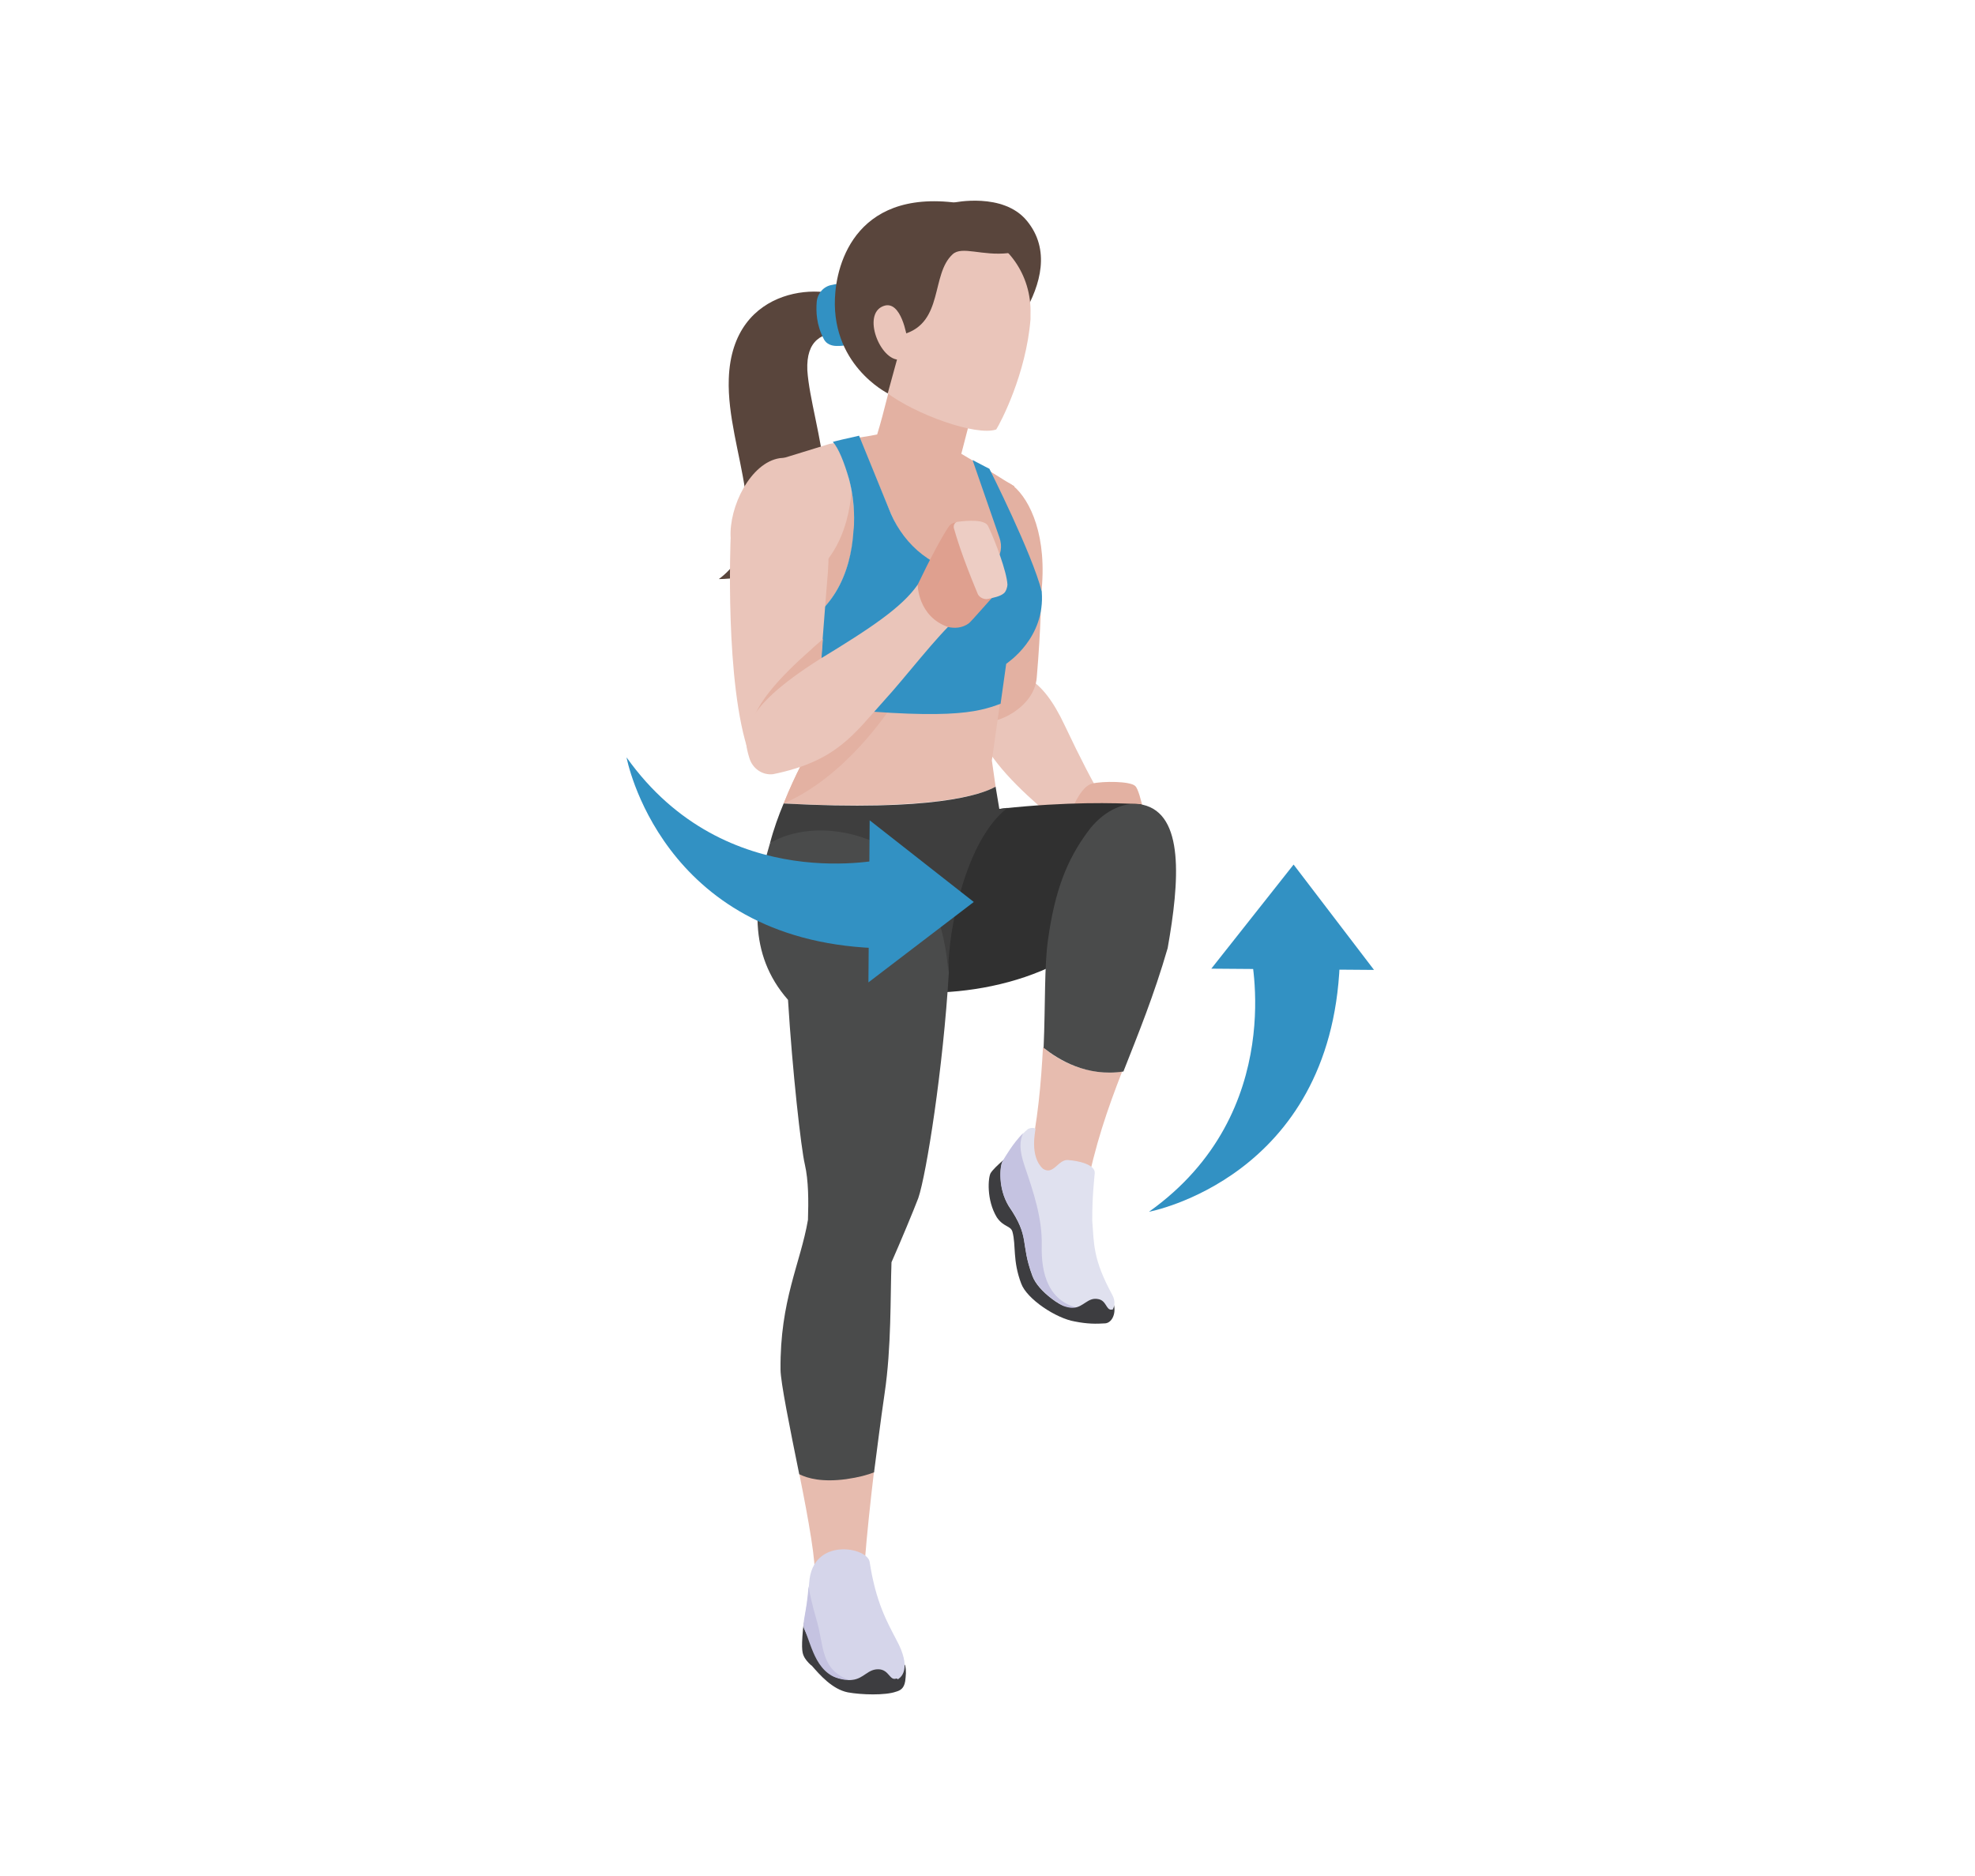 <?xml version="1.0" encoding="utf-8"?>
<!-- Generator: Adobe Illustrator 22.1.0, SVG Export Plug-In . SVG Version: 6.00 Build 0)  -->
<svg version="1.1" id="Layer_1" xmlns="http://www.w3.org/2000/svg" xmlns:xlink="http://www.w3.org/1999/xlink" x="0px" y="0px"
	 viewBox="0 0 316.8 300.9" style="enable-background:new 0 0 316.8 300.9;" xml:space="preserve">
<style type="text/css">
	.st0{fill:#EAC5BA;}
	.st1{fill:#E3B1A2;}
	.st2{fill:#E7BCAF;}
	.st3{fill:#59453C;}
	.st4{fill:#3291C3;}
	.st5{fill:#DFA08F;}
	.st6{fill:#EDCDC4;}
	.st7{fill:#3D3D40;}
	.st8{fill:#E0E1EF;}
	.st9{fill:#C5C3E1;}
	.st10{fill:#303030;}
	.st11{fill:#4A4B4B;}
	.st12{fill:#3E3E3E;}
	.st13{fill:#D5D5EA;}
</style>
<g>
	<g>
		<g>
			<g>
				<g>
					<g>
						<path class="st0" d="M180.7,133.8l-5.1,3.4c-5.7-6.1-21-15.1-19.8-26.3c0.2-1.5,1.5-3,3.2-3.1c4.5-0.3,8,0.5,11.8,8.6
							C176,127.4,178.3,130.6,180.7,133.8z"/>
					</g>
				</g>
				<path class="st1" d="M172.2,129.3c0,0,1.3-3.2,3-3.6c1.7-0.4,6.1-0.4,6.9,0.4c0.9,0.8,2,7.5,2,7.5h-13.5L172.2,129.3z"/>
				<g>
					<g>
						<path class="st1" d="M157.9,115.6c-2.8-1.5-3.6-0.5-3.3-6.6l-0.1-16c0.4-5.7,3.5-18.9,8.1-15c2.6,2.2,5.5,8,4.4,17.4
							c0,0,0,5.1-0.7,13.3C165.9,113.7,159.4,116.4,157.9,115.6z"/>
					</g>
				</g>
				<path class="st2" d="M160.4,112.8c-1.2-0.6-2.2-1.1-6.9-1.3c-12.1-0.5-20.6,0.7-24.9,1.5c0.7,1.9,1.1,7.5,1.1,7.5s-2,3.4-4,8.4
					c23.9,1.2,31.7-1.4,34-2.7l-0.6-4.2L160.4,112.8z"/>
				<path class="st1" d="M129.2,116.1c0.3,2.1,0.5,4.4,0.5,4.4s-2,3.4-4,8.4c9.9-4.3,16.8-14.6,18.5-17.4
					c-6.1,0.2-10.8,0.8-13.9,1.3L129.2,116.1z"/>
			</g>
			<g>
				<path class="st3" d="M116.9,60.8c0.5-15.5,16.1-15.5,19.7-12.4c2.8,2.5-0.5,2.8-0.3,4.1c0,0-0.5,0.8-0.7,0.8
					c-3.8-0.1-6.3,1.3-6.1,6.1c0.3,4.5,2.2,10.4,3,17.9c1.8,15.8-17.2,15.6-17.2,15.6C124.8,85.9,116.5,72.4,116.9,60.8z"/>
				<path class="st4" d="M131,48.5c-0.1,1.4-0.1,3.6,1.2,6c0.4,0.7,1.2,1,2,1c0.8,0,1.6,0,2.4-0.6c0,0-1.6-7.3-1.4-9.2
					c0,0-0.6-0.3-1.7,0C132.1,45.9,131.1,47.1,131,48.5z"/>
			</g>
			<g>
				<path class="st0" d="M137,83c0-2.5-0.4-4.7-0.8-6.2c-0.8-2.9-1.5-4.8-2.4-5.7c-0.2,0-0.5,0.1-0.7,0.1c-4.2,1.3-9.1,2.8-9.1,2.8
					s-2.4,7.6-2.4,12.1c0,3.9,1.5,10,3.2,15.8c8.8-2.5,11.6-10.1,12.1-16.7C137,84.4,137.1,83.7,137,83z"/>
			</g>
			<path class="st1" d="M137,83c0-1.6-0.2-3-0.4-4.3c-0.5,6.5-3.3,14-12,16.5c-1.1-3.8-2.2-7.8-2.7-11.2c-0.1,0.7-0.2,1.3-0.2,2
				c0,3.9,1.5,10,3.2,15.8c8.8-2.5,11.6-10.1,12.1-16.7C137,84.4,137.1,83.7,137,83z"/>
			<g>
				<path class="st1" d="M157.7,74.9c-1.8-1.1-3.5-2.1-3.5-2.1l2.9-11.2l-13.1-4.9c-0.8,3.6-2.3,9.8-3.3,13
					c-0.4,0.1-1.6,0.3-2.9,0.5l5,12c2.2,5.1,6.5,11,12,11.7c2.9,0.4,7.7-3.7,6.9-7.7L157.7,74.9z"/>
				<path class="st1" d="M161.6,85.6l1.1-7.6c-0.1,0-2.9-1.8-4.9-3l4.1,11.5C161.8,86.1,161.7,85.8,161.6,85.6z"/>
			</g>
			<path class="st4" d="M167.1,94.9c-1.5-6-8.4-19.7-8.4-19.7s-1-0.5-2.7-1.4l4.3,12.4c1.1,3-1.3,5.7-4.5,5.6
				c-5.9-0.1-10.7-4.3-12.9-9.4l-5.1-12.5c-1.4,0.3-4.4,1-4.2,1c0.9,1,1.8,3.2,2.6,6c0.4,1.5,0.8,3.7,0.8,6.2c0,0.7,0,1.4-0.1,2.1
				c-0.4,6.5-3.2,14.1-12.1,16.7c1.3,4.4,2.7,8.5,3.7,11.2c23.7,2.6,28.2,1.2,32-0.2l0.9-6.4C161.6,106.3,167.7,102.4,167.1,94.9z"
				/>
			<g>
				<path class="st3" d="M153,32.5c0,0,7.9-1.7,11.7,2.9c7.7,9.3-6.6,22.7-6.6,22.7S147.4,41.6,153,32.5z"/>
				<path class="st0" d="M165.3,51.2c0-0.3,0-0.5,0-0.8c0.2-6.4-3.8-11.8-9.5-13.6c-4.1-1.3-7.3-0.7-8.9-0.1
					c-4.4,1.3-7.8,5.2-8.6,9.9c-0.3,1.3-3.2,5.4-1.1,11.4l4.9,4.9c4.7,3.6,14.5,7.1,17.7,6C160.5,67.8,164.6,60,165.3,51.2z"/>
			</g>
			<path class="st3" d="M158.7,33.6c-19.6-5.3-24.1,6.7-24.7,13.2c-1.1,11.6,8.4,16.3,8.4,16.3l2.6-9.5c6.4-1.9,4.3-9.6,7.8-12.8
				c1.5-1.4,4.7,0.3,9-0.2C166.4,40.2,159.6,33.8,158.7,33.6z"/>
			<path class="st0" d="M141.7,49.1c-3.5,1.3-0.5,8.8,2.6,8.6c1.6-0.1,1.2-3.5,1.2-3.5S144.6,48,141.7,49.1z"/>
			<g>
				<path class="st0" d="M120.2,121l10.7-0.2c0.1-7.7,1.9-29,1.9-29c0.6-8.3-1.3-19.2-7.7-18.3c-4.7,0.7-8.2,7.8-7.9,12.8
					C117.2,86.3,116.2,109.8,120.2,121z"/>
				<path class="st1" d="M132,102.5c-0.6,0.6-1.3,1.1-2,1.8c-10.8,9.5-10.3,13.4-8.9,16.7l9.8-0.2C131,116.7,131.5,109,132,102.5z"
					/>
				<g>
					<g>
						<g>
							<path class="st0" d="M147.2,93.8l6.3,5.4c-3.2,2.8-8.3,9.5-11.6,13.1c-4.9,5.4-7.6,9.8-17.9,11.9c-1.7,0.2-3.3-0.9-3.8-2.6
								c-1.1-3.6-1.7-7.6,11.2-15.8C139.8,100.7,144.7,97.4,147.2,93.8z"/>
						</g>
					</g>
				</g>
				<path class="st5" d="M147.2,93.8c0,0,0,5.1,4.9,6.8c1,0.2,2.2,0.2,3.3-0.6c0.5-0.4,3.4-3.8,4.2-4.6c2.3-2.3-2.4-10.3-2.4-10.3
					c-0.6-0.5-1-0.4-3-1.2c-0.8-0.3-1.7,0-2.1,0.7C151,86.3,149.4,89.2,147.2,93.8z"/>
				<path class="st6" d="M153,84.7c0.4,1.4,1.3,4.5,3.8,10.5c0.2,0.6,1,1,1.6,0.9c0.9-0.2,2-0.4,2.6-0.9c0.4-0.3,0.6-1.1,0.6-1.4
					c-0.1-2.1-2-7.1-3.1-9.4c-0.5-1.1-3.3-0.9-4.8-0.7C153.2,83.7,152.9,84.2,153,84.7z"/>
			</g>
			<g>
				<g>
					<g>
						<path class="st2" d="M167.3,168c-0.3,5.6-0.8,11.8-2.3,18.5c-1.1,2.2-2.4,7.2,1.8,7.4c3,0.2,7.4-2.7,7.4-2.7
							c1.4-7.4,3.5-13.4,5.8-19.3C174.2,172.7,169.6,170,167.3,168z"/>
					</g>
					<g>
						<path class="st7" d="M172.4,212c-3-0.5-7.7-3.6-8.6-6.1c-1.4-3.7-0.8-6.1-1.4-8.3c-0.3-1-1.4-0.7-2.5-2.3
							c-1.7-2.8-1.4-6.4-1-7.1c0.7-1.1,3-2.9,5.8-5.2c0.5-0.4-0.1,1.3,0.1,1.4c0,0-1.3,3.3,0.6,5c1.7,1.1,2.4-1.5,4-1.4
							c1.6,0.1,3.9,1.4,4.1,2.8c0.2,1.3,0.3,2.2-0.2,6.9c0.2,2.9,1.9,5.3,5.4,11.7c0.3,1.5-0.4,2.8-1.4,2.9
							C175.8,212.4,174.4,212.4,172.4,212z"/>
					</g>
					<g>
						<path class="st8" d="M173.1,210.6c-2.6-0.6-6.6-3.4-7.5-5.9c-2-5.4-0.3-6.1-3.8-11.2c-1.7-2.8-1.4-6.4-1-7.1
							c0.5-0.8,2-3.5,4-5.2c0.2-0.2,1-0.4,1.3-0.1c0,0.3-1,4.4,1.2,6.4c1.7,1.1,2.4-1.5,4-1.4c1.6,0.1,4.4,0.7,4.3,2.1
							c-0.1,1.3-0.4,3.6-0.4,7.6c0.3,3.8,0.1,6.2,3.2,11.9c1.2,2.2-0.8,3.9-2.4,3.5C173.8,210.7,175.2,211,173.1,210.6z"/>
					</g>
					<path class="st9" d="M173.7,210c-5.7-0.9-6.7-5.9-6.6-10.2c0.1-4.3-1.3-8.5-2.7-12.6c-1-2.9-0.8-4.2-0.3-5.4
						c-1.6,1.6-2.8,3.7-3.3,4.5c-0.4,0.7-0.8,4.3,1,7.1c3.5,5.1,1.8,5.9,3.8,11.2c0.9,2.5,4.9,5.4,7.5,5.9c1.8,0.4,1,0.2,2.1,0.5
						C175.3,210.5,174.8,210.1,173.7,210z"/>
					<path class="st7" d="M169.4,208.9c0,0,1.4,1,2.8,0.9c1.6-0.1,2.3-1.7,3.9-1.4c1.4,0.2,1.3,1.8,2.2,1.7c0.8-0.2-0.7,1.6-0.7,1.6
						l-3.4-0.2C174.3,211.4,170,211,169.4,208.9z"/>
				</g>
				<g>
					<path class="st10" d="M182.8,129c-4.1-0.2-11.6-0.4-21.9,0.7c-0.7,0.1-1.5,0.2-2.3,0.2c-7.6,5.1-15.7,18.9-14.8,29.1
						c12,1.3,30.4-2.1,38-15.8C185,136.9,184.7,129.1,182.8,129z"/>
				</g>
				<path class="st11" d="M183.3,129.1c-3.3-0.7-6.7,1.4-8.8,4.3c-3.4,4.6-5.3,9.5-6.4,17.4c-0.6,4.2-0.4,10.2-0.7,17.3
					c2.4,1.9,6.9,4.7,12.8,3.8c2.4-6.1,4.9-12.2,7.1-19.8C189.2,141.4,190,130.6,183.3,129.1z"/>
			</g>
			<g>
				<path class="st2" d="M128.2,236.4c1.5,7.4,2.8,14.8,2.4,16.3c0,0,7.5,4.3,8.1-2c0.4-5,0.9-9.6,1.5-14.7c-1,0.5-2.4,0.9-4.5,1.1
					C131.9,237.7,129.6,237.1,128.2,236.4z"/>
				<path class="st11" d="M138.3,134c-6.7-2.2-12.8-0.7-14.8,1.3c-2.6,8.8-3.6,17.7,2.9,25.1c0.7,11.4,2.1,23.9,2.7,26.4
					c0.6,2.6,0.6,5.9,0.5,8.9c-1.2,7-4.5,12.9-4.4,24c0,2,1.5,9.4,3,16.8c1.4,0.7,3.7,1.3,7.5,0.8c2.1-0.3,3.5-0.7,4.5-1.1
					c0.5-3.8,1-7.9,1.7-12.7c1.1-7.4,0.9-15.5,1.1-21c1.5-3.4,3.5-8.2,4.3-10.3c1.3-3.8,4-20.9,4.9-36.2
					C151.9,149.8,149.8,137.8,138.3,134z"/>
			</g>
			<g>
				<path class="st12" d="M159.7,126.2c-2.3,1.3-10.1,4-34,2.7c-0.8,1.9-1.6,4.1-2.2,6.4c2.1-1.4,7.6-3.3,14.7-1
					c11.2,3.6,13.5,15.7,13.9,21.6c0-6.6,2.7-21,9.5-26.3c-0.8,0.1-1.3,0.2-1.3,0.2L159.7,126.2z"/>
			</g>
			<g>
				<g>
					<g>
						<g>
							<path class="st7" d="M128.8,261.4c-0.3,3.4-0.1,3.9,0.3,4.6c0.3,0.5,1,1.2,1.1,1.2c1.3,1.5,3.3,3.8,5.8,4.3
								c2.2,0.4,6,0.5,7.7-0.1c0.7-0.2,1.3-0.5,1.5-1.7c0.1-0.9,0.2-1.6,0-2.5c-1.5-2.5-4.2-6.4-5.2-12
								C139.4,253.2,129.3,255.1,128.8,261.4z"/>
						</g>
					</g>
				</g>
			</g>
			<g>
				<g>
					<g>
						<g>
							<path class="st13" d="M129.8,253.9c-0.3,4.5-1.1,6.6-0.8,7.4c1.3,2.9,3.3,7.5,6.8,8.3c2.6,0.6,5.3,0.6,7.7,0
								c1.3-0.3,2.7-2.1,0.3-6.5c-1.5-2.9-3.3-6-4.3-12.5C139.2,248.2,130.3,246.5,129.8,253.9z"/>
						</g>
					</g>
				</g>
			</g>
			<path class="st9" d="M130.9,259.6c-0.6-2.1-1-3.8-1.2-5.1c-0.3,4.2-1.1,6-0.7,6.8c1.3,2.9,1.9,7.7,6.8,8.3
				c0.5,0.1,0.9,0.2,1.4,0.3c-0.2-0.1-0.3-0.2-0.5-0.2C131.4,268,132.3,264.1,130.9,259.6z"/>
			<path class="st7" d="M133.4,268.9c0,0,1.8,0.8,3.3,0.6c1.9-0.2,2.5-1.8,4.3-1.7c1.6,0.1,1.7,1.8,2.7,1.5c0.9-0.2-0.6,1.6-0.6,1.6
				l-3.9,0C139.2,271.1,134.3,271,133.4,268.9z"/>
		</g>
	</g>
	<g>
		<path class="st4" d="M184.3,194.4c0,0,29.2-5.4,30.6-39.8l-14.3-1.8C200.5,152.7,206.8,178.4,184.3,194.4z"/>
		<polygon class="st4" points="207.5,138.7 194.3,155.4 220.4,155.6 		"/>
	</g>
	<g>
		<path class="st4" d="M100.5,121.5c0,0,5.4,29.2,39.8,30.6l1.8-14.3C142.1,137.7,116.5,144,100.5,121.5z"/>
		<polygon class="st4" points="156.2,144.7 139.5,131.6 139.3,157.6 		"/>
	</g>
</g>
</svg>
